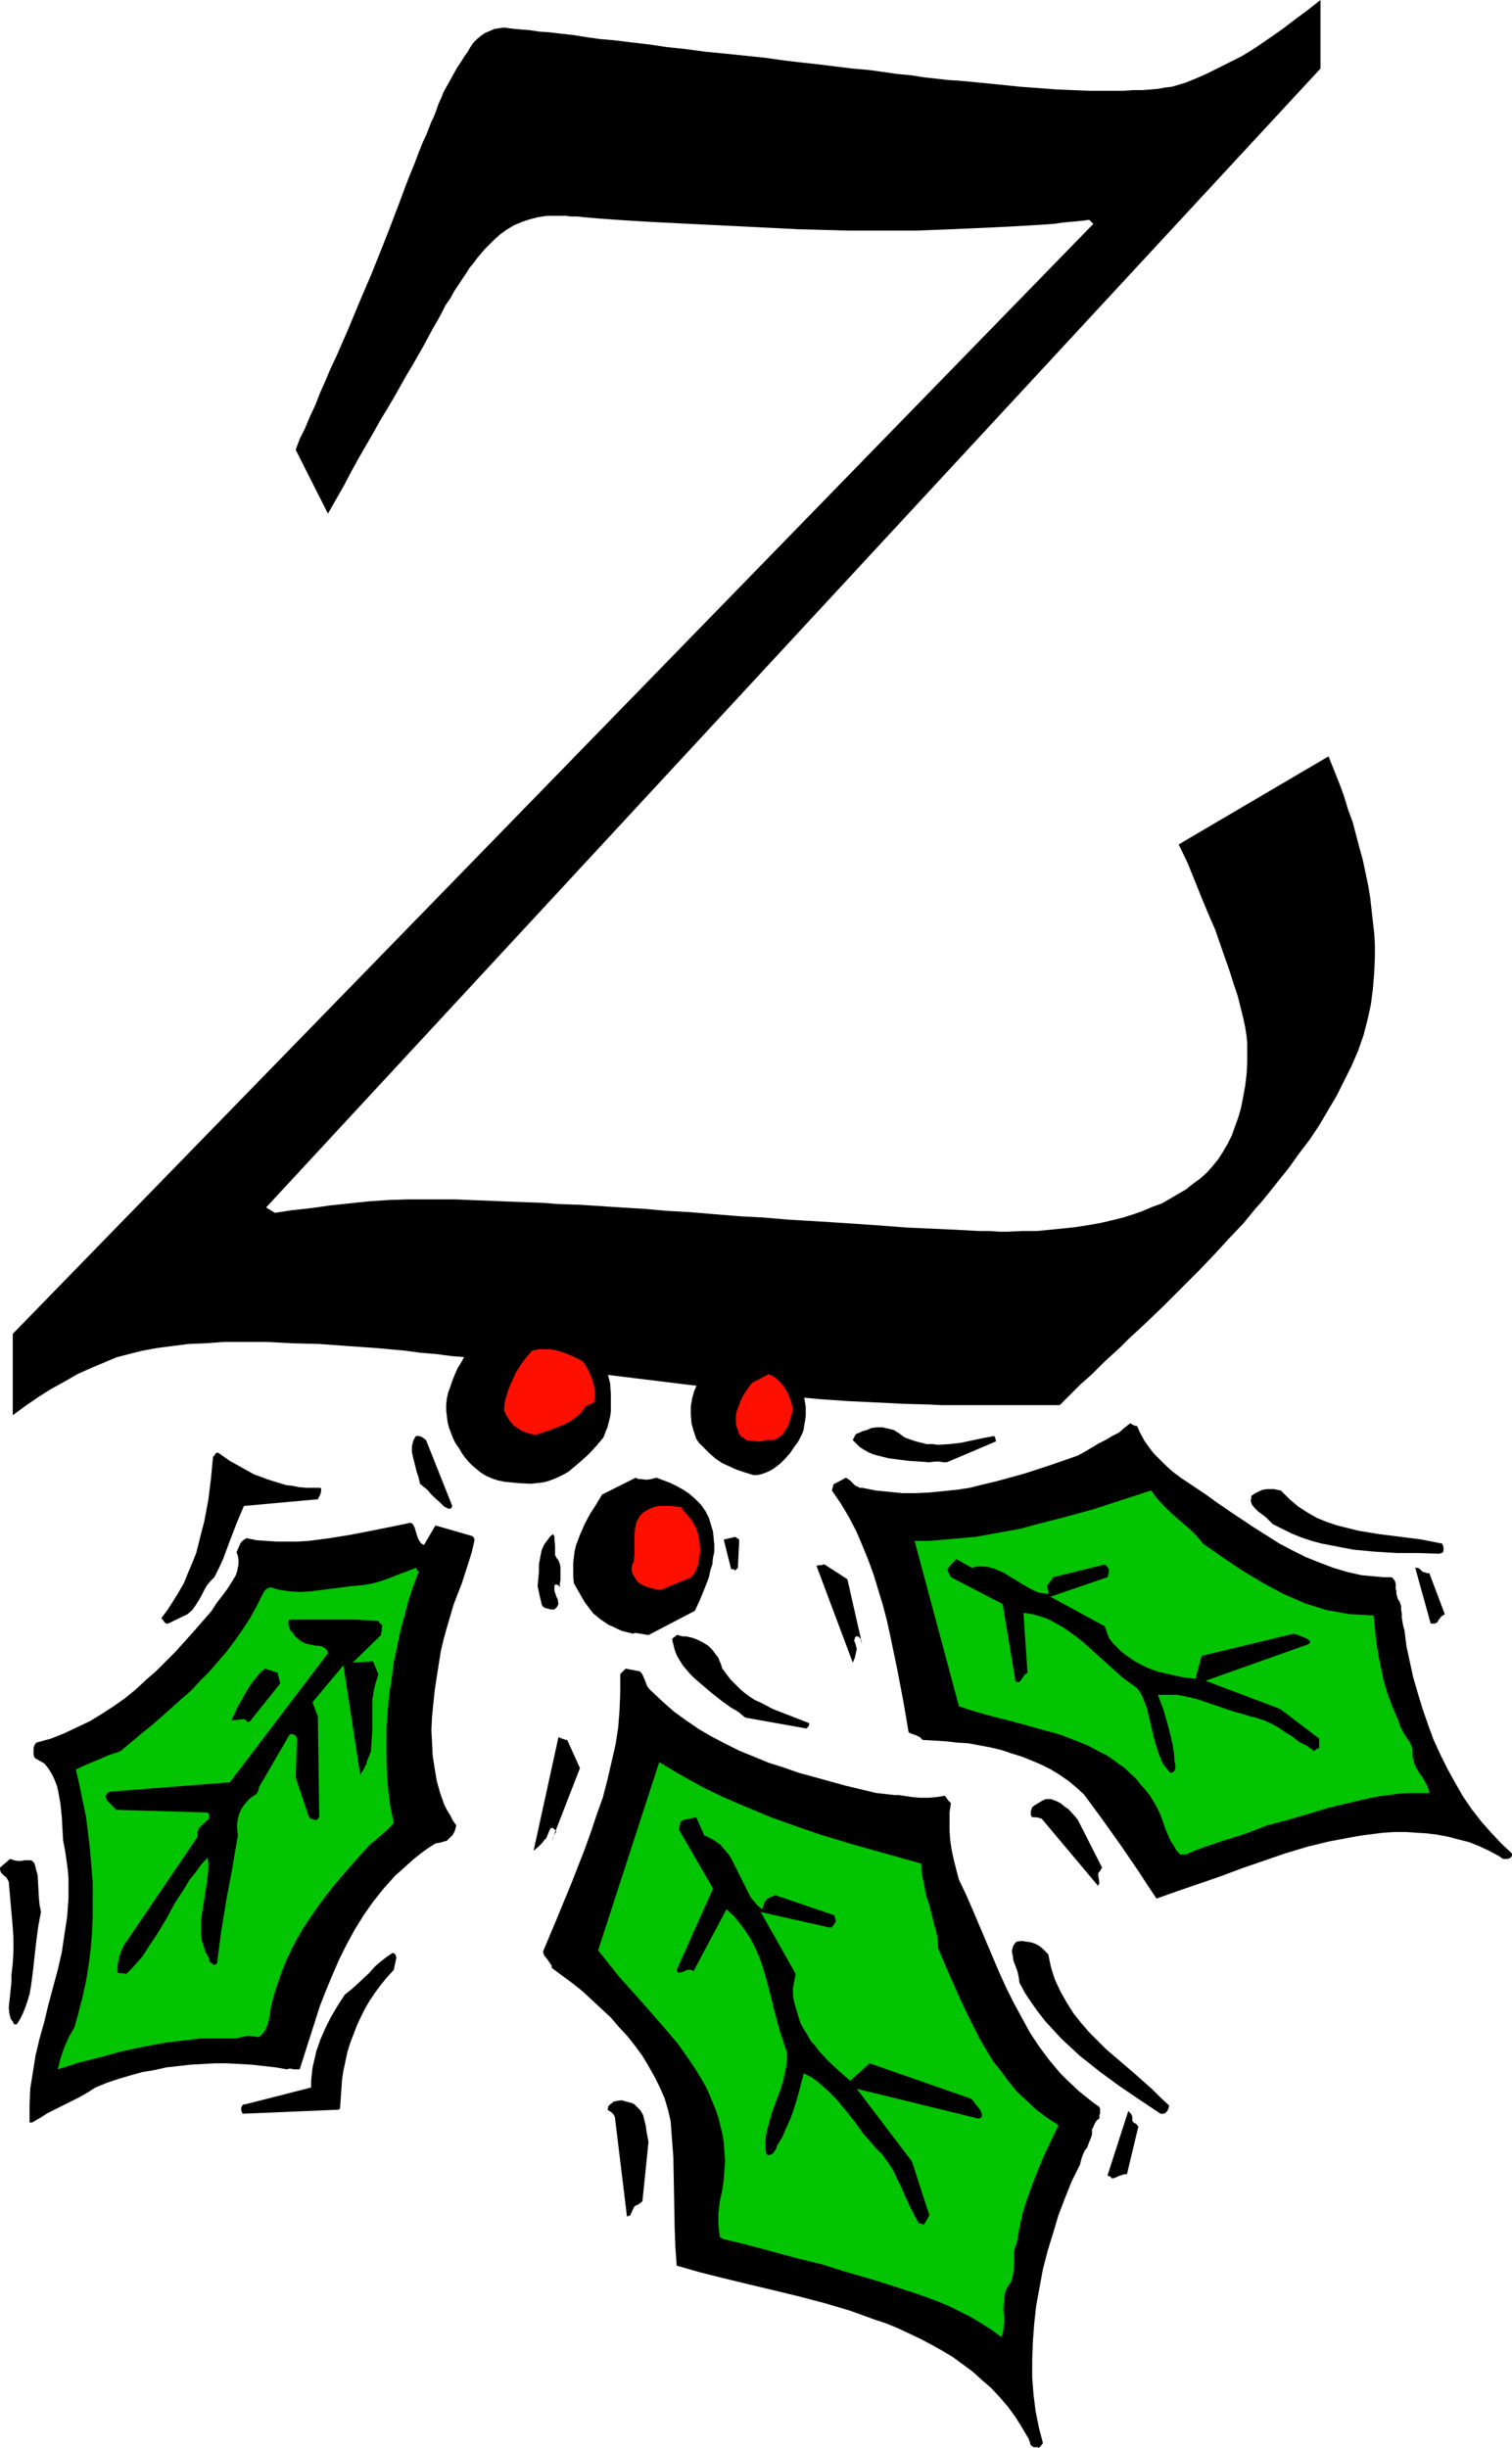 <?xml version="1.0" encoding="UTF-8" standalone="no"?>
<svg
   version="1.0"
   width="96.192mm"
   height="155.668mm"
   id="svg35"
   sodipodi:docname="Holly Z.wmf"
   xmlns:inkscape="http://www.inkscape.org/namespaces/inkscape"
   xmlns:sodipodi="http://sodipodi.sourceforge.net/DTD/sodipodi-0.dtd"
   xmlns="http://www.w3.org/2000/svg"
   xmlns:svg="http://www.w3.org/2000/svg">
  <sodipodi:namedview
     id="namedview35"
     pagecolor="#ffffff"
     bordercolor="#000000"
     borderopacity="0.25"
     inkscape:showpageshadow="2"
     inkscape:pageopacity="0.0"
     inkscape:pagecheckerboard="0"
     inkscape:deskcolor="#d1d1d1"
     inkscape:document-units="mm" />
  <defs
     id="defs1">
    <pattern
       id="WMFhbasepattern"
       patternUnits="userSpaceOnUse"
       width="6"
       height="6"
       x="0"
       y="0" />
  </defs>
  <path
     style="fill:#000000;fill-opacity:1;fill-rule:evenodd;stroke:none"
     d="m 71.096,108.104 0.969,-2.585 1.293,-2.585 1.131,-2.747 1.293,-2.747 1.131,-2.909 1.293,-2.909 1.293,-3.07 1.454,-3.07 2.747,-6.302 2.747,-6.625 2.908,-6.787 2.908,-7.272 1.454,-3.717 1.293,-3.393 1.293,-3.393 1.131,-3.07 1.131,-2.909 1.131,-2.747 0.969,-2.585 0.97,-2.424 0.97,-2.101 0.808,-2.101 0.323,-0.808 0.485,-0.97 0.646,-1.616 0.485,-1.454 0.485,-1.131 0.323,-0.646 0.162,-0.485 0.323,-0.808 1.616,-2.909 1.616,-2.909 0.97,-1.454 0.808,-1.293 0.808,-1.131 0.646,-1.131 0.646,-0.97 0.969,-0.97 0.97,-0.808 0.97,-0.646 1.131,-0.485 1.131,-0.485 1.131,-0.162 1.131,-0.162 1.131,0.162 1.454,0.162 1.777,0.162 1.939,0.162 2.101,0.323 2.424,0.162 2.747,0.323 2.908,0.323 3.07,0.485 3.393,0.485 3.716,0.323 3.878,0.485 4.201,0.485 4.363,0.646 4.524,0.485 4.847,0.646 5.009,0.485 4.686,0.485 4.686,0.485 4.524,0.646 4.201,0.485 4.363,0.485 3.878,0.485 4.04,0.485 3.716,0.323 3.555,0.485 3.393,0.485 3.393,0.323 3.07,0.485 2.908,0.323 2.908,0.323 2.585,0.162 5.171,0.485 4.847,0.485 4.686,0.485 4.524,0.323 4.201,0.323 3.878,0.162 3.878,0.162 h 3.555 2.424 2.424 l 2.262,-0.162 h 2.262 l 2.101,-0.162 1.777,-0.162 1.777,-0.323 1.454,-0.162 1.616,-0.485 1.616,-0.485 1.616,-0.646 1.939,-0.808 1.777,-0.808 1.939,-0.97 3.878,-1.939 2.262,-1.131 2.424,-1.454 2.424,-1.616 2.585,-1.778 2.747,-1.939 2.747,-2.101 3.07,-2.262 L 317.51,0 V 16.482 L 63.987,290.218 l 2.101,1.293 4.201,-0.646 4.524,-0.485 4.524,-0.646 9.21,-0.97 4.686,-0.323 4.686,-0.162 h 4.847 3.232 3.555 l 3.716,0.162 4.04,0.162 4.04,0.162 4.201,0.162 4.524,0.162 4.524,0.323 4.847,0.162 5.009,0.323 5.009,0.323 5.332,0.323 5.494,0.485 5.655,0.323 5.817,0.485 5.979,0.485 5.979,0.323 5.655,0.485 5.494,0.323 5.171,0.323 5.009,0.323 4.686,0.323 4.363,0.323 4.201,0.323 3.878,0.162 3.716,0.162 3.393,0.162 3.232,0.162 2.908,0.162 h 2.585 l 2.262,0.162 h 2.101 l 3.555,-0.162 h 3.393 l 3.393,-0.323 3.232,-0.323 2.908,-0.323 3.07,-0.485 2.747,-0.485 2.747,-0.646 2.585,-0.646 2.585,-0.808 2.262,-0.808 2.262,-0.97 2.262,-0.808 1.939,-1.131 1.939,-1.131 1.939,-1.131 1.616,-1.293 1.777,-1.293 1.616,-1.454 1.293,-1.454 1.454,-1.778 1.131,-1.778 1.131,-1.939 0.969,-1.939 0.808,-2.262 0.808,-2.262 0.646,-2.262 0.485,-2.585 0.485,-2.585 0.323,-2.747 0.162,-2.747 v -2.909 -1.778 l -0.162,-1.778 -0.323,-2.101 -0.485,-2.262 -0.646,-2.585 -0.646,-2.585 -0.97,-2.909 -0.97,-3.07 -1.131,-3.232 -1.131,-3.232 -1.293,-3.717 -1.616,-3.717 -1.616,-3.878 -1.616,-4.04 -1.777,-4.363 -2.101,-4.363 36.033,-21.168 1.293,3.232 1.293,3.232 1.131,3.07 0.97,3.232 1.131,3.07 0.808,3.07 0.808,3.07 0.808,2.909 0.646,3.07 0.646,3.07 0.485,2.909 0.323,2.909 0.323,2.909 0.323,2.747 0.162,2.909 v 2.747 l -0.162,3.878 -0.323,3.878 -0.485,3.717 -0.808,3.717 -0.97,3.717 -1.293,3.717 -1.616,3.717 -1.777,3.555 -1.777,3.555 -2.101,3.555 -2.101,3.555 -2.262,3.393 -2.585,3.393 -2.424,3.393 -2.585,3.232 -2.585,3.232 -1.454,1.778 -1.454,1.616 -1.454,1.778 -1.454,1.778 -3.393,3.555 -3.555,3.878 -3.716,3.878 -4.04,4.04 -4.201,4.201 -4.363,4.201 -2.262,2.101 -2.101,1.939 -1.939,1.939 -1.939,1.778 -1.777,1.616 -1.616,1.616 -1.454,1.454 -1.454,1.293 -1.293,1.131 -1.131,1.131 -0.969,0.97 -0.808,0.808 -0.646,0.646 -0.646,0.646 -0.485,0.485 -0.323,0.323 h -25.53 -2.908 l -3.07,-0.162 -6.14,-0.162 -6.463,-0.323 -6.786,-0.323 -6.948,-0.485 -7.11,-0.646 -7.271,-0.808 -7.433,-0.808 -15.835,-1.939 -15.835,-1.939 -15.512,-2.101 -7.756,-0.808 -7.756,-0.97 -3.878,-0.323 -3.716,-0.485 -3.878,-0.323 -3.555,-0.485 -7.11,-0.646 -6.948,-0.485 -6.625,-0.485 -6.463,-0.162 -6.14,-0.323 h -5.817 -4.524 l -4.363,0.323 -4.04,0.162 -3.878,0.485 -3.716,0.485 -3.555,0.646 -3.232,0.808 -3.07,0.808 -3.07,1.293 -3.07,1.293 -3.232,1.454 -3.07,1.778 -3.232,1.778 -3.07,1.939 -3.07,2.101 -3.07,2.262 V 320.597 L 262.895,53.81 l -0.97,-0.97 -1.293,0.162 -1.454,0.162 -1.777,0.162 -1.777,0.162 -2.262,0.323 -2.262,0.162 -2.585,0.162 -2.747,0.162 -3.07,0.162 -3.232,0.162 -3.393,0.162 -3.716,0.162 -3.878,0.162 -4.04,0.162 -4.201,0.162 h -4.363 -5.655 -5.979 l -5.979,-0.162 -6.14,-0.162 -6.463,-0.323 -6.463,-0.323 -6.625,-0.323 -6.625,-0.323 -3.232,-0.162 -3.232,-0.162 -3.07,-0.162 -2.747,-0.162 -2.747,-0.162 -2.424,-0.162 -2.262,-0.162 -2.262,-0.162 -1.939,-0.162 -1.777,-0.162 -1.454,-0.162 h -1.454 l -1.293,-0.162 h -0.97 -0.808 -0.485 -2.262 l -2.101,0.323 -1.939,0.485 -1.939,0.646 -1.939,0.808 -1.616,0.97 -1.616,1.131 -1.454,1.293 -0.808,0.808 -0.808,0.808 -0.808,0.808 -0.808,0.97 -0.97,1.131 -0.808,1.131 -0.97,1.131 -0.808,1.293 -0.97,1.454 -0.969,1.454 -0.97,1.454 -0.97,1.778 -1.131,1.616 -0.969,1.939 -0.97,1.778 -1.131,1.939 -1.131,2.101 -1.131,2.101 -1.293,2.262 -1.293,2.262 -1.454,2.424 -1.454,2.585 -1.454,2.585 -1.616,2.747 -1.777,2.909 -1.616,2.909 -1.777,3.07 -1.777,3.07 -1.777,3.232 -1.777,3.393 -1.939,3.393 -1.939,3.393 z"
     id="path1" />
  <path
     style="fill:#000000;fill-opacity:1;fill-rule:evenodd;stroke:none"
     d="m 81.761,506.75 0.162,-2.262 0.162,-2.262 0.162,-2.424 0.323,-2.101 0.485,-2.262 0.485,-2.262 0.646,-2.101 0.808,-2.101 0.808,-2.101 0.969,-2.101 0.969,-1.939 1.131,-1.939 1.293,-1.939 1.454,-1.939 1.454,-1.778 1.616,-1.778 0.646,-3.07 -0.162,-0.162 v -0.323 l -0.323,-0.323 -0.162,-0.162 h -0.323 l -1.454,0.97 -1.454,1.131 -1.293,1.131 -1.293,1.454 -2.908,2.747 -1.454,1.293 -1.616,1.293 -1.777,2.747 -1.616,2.747 -1.293,2.585 -1.131,2.585 -0.969,2.747 -0.646,2.747 -0.323,1.454 -0.162,1.454 -0.162,1.616 v 1.616 l -15.835,4.04 h -0.323 l -0.323,0.162 -0.162,0.323 -0.162,0.323 v 0.646 l 0.323,0.808 23.106,-0.97 z"
     id="path2" />
  <path
     style="fill:#000000;fill-opacity:1;fill-rule:evenodd;stroke:none"
     d="m 362.592,446.799 0.646,-0.323 v 0 l 0.162,-0.162 0.162,-0.323 v -0.485 l -2.585,-2.424 -2.424,-2.585 -2.424,-2.747 -2.262,-2.909 -2.101,-3.07 -1.939,-3.393 -1.777,-3.232 -1.777,-3.555 -1.616,-3.555 -1.293,-3.555 -1.293,-3.717 -1.131,-3.717 -1.131,-3.878 -0.808,-3.717 -0.808,-3.717 -0.485,-3.878 -0.323,-1.131 -0.323,-1.939 v -0.97 l -0.162,-0.97 v -0.808 l -0.323,-0.97 -0.485,-0.808 -0.162,-0.646 -0.162,-0.485 v -0.646 l -0.162,-0.646 v -0.646 -0.485 l -0.162,-0.646 -0.323,-0.485 -0.485,-0.485 h -1.939 l -1.777,-0.162 -1.777,-0.162 -1.777,-0.162 -3.555,-0.808 -3.232,-0.97 -3.393,-1.293 -3.232,-1.293 -3.232,-1.616 -3.07,-1.616 -3.07,-1.939 -3.07,-1.939 -5.817,-3.878 -3.07,-2.101 -2.908,-2.101 -5.817,-3.878 -1.939,-1.454 -1.616,-1.454 -1.454,-1.454 -1.454,-1.454 -1.131,-1.454 -1.131,-1.616 -0.969,-1.778 -0.808,-1.778 h -0.323 l -0.485,-0.162 -0.808,-0.485 -1.454,1.131 -1.293,1.131 -1.616,0.808 -1.616,0.97 -1.616,0.808 -1.616,0.97 -1.616,0.97 -1.777,0.97 -6.463,2.262 -6.463,2.101 -6.463,1.778 -3.393,0.808 -3.232,0.808 -3.232,0.485 -3.232,0.323 -3.232,0.323 -3.232,0.162 h -3.232 l -3.232,-0.323 -3.232,-0.323 -3.232,-0.646 h -0.646 l -0.485,-0.323 -0.485,-0.162 -0.485,-0.485 -0.808,-0.808 -0.485,-0.323 -0.485,-0.323 -2.747,1.454 -0.323,0.162 v 0.323 l -0.162,0.485 -0.162,0.646 2.101,3.07 1.939,3.232 1.777,3.393 1.454,3.393 1.454,3.555 1.293,3.555 1.131,3.717 1.131,3.717 0.97,3.717 0.808,3.717 1.616,7.756 1.454,7.595 0.646,3.717 0.646,3.878 0.323,0.323 0.485,0.162 0.97,0.323 0.97,0.485 0.323,0.323 0.323,0.323 5.494,0.323 2.747,0.323 2.747,0.162 2.585,0.485 2.585,0.485 2.747,0.646 2.424,0.808 2.585,0.808 2.424,0.97 2.262,0.97 2.262,1.131 2.101,1.293 2.101,1.454 1.939,1.616 1.777,1.616 2.262,3.07 2.262,3.07 4.363,6.14 4.201,6.14 2.101,3.232 2.262,3.393 5.009,-1.778 5.171,-1.778 5.171,-1.778 5.171,-1.939 5.171,-1.778 5.171,-1.778 5.332,-1.616 5.332,-1.293 5.171,-0.97 2.747,-0.485 2.585,-0.323 2.585,-0.323 2.585,-0.162 h 2.585 l 2.585,0.162 2.585,0.162 2.585,0.323 2.585,0.485 2.424,0.646 2.585,0.646 2.424,0.97 2.424,1.131 2.424,1.293 0.646,0.485 0.323,0.162 h 0.162 z"
     id="path3" />
  <path
     style="fill:#000000;fill-opacity:1;fill-rule:evenodd;stroke:none"
     d="m 248.514,588.192 h 0.97 l 0.323,0.162 0.162,-0.162 0.323,-0.323 0.485,-0.646 -0.97,-3.717 -0.808,-4.04 -0.485,-3.878 -0.323,-4.201 v -4.201 l 0.162,-4.363 0.323,-4.363 0.485,-4.363 0.808,-4.363 0.808,-4.363 1.131,-4.363 1.293,-4.201 1.293,-4.363 1.616,-4.201 1.616,-4.04 1.939,-3.878 0.323,-1.293 0.323,-0.97 0.485,-1.131 0.646,-0.808 0.323,-0.97 0.485,-1.131 0.323,-0.97 v -1.293 l 0.323,-0.485 0.162,-0.485 0.323,-0.646 0.323,-0.485 0.646,-0.485 v -0.808 l 0.162,-0.323 v -0.323 -0.808 l -0.162,-0.485 -1.777,-1.293 -1.616,-1.293 -1.616,-1.293 -2.908,-2.747 -1.454,-1.454 -2.585,-3.07 -2.424,-3.232 -2.262,-3.393 -1.939,-3.555 -1.939,-3.555 -1.777,-3.555 -1.777,-3.878 -6.302,-14.866 -1.616,-3.717 -1.777,-3.717 -0.646,-2.424 -0.646,-2.585 -0.485,-2.262 -0.323,-2.262 -0.162,-2.262 v -2.262 -2.101 l 0.323,-2.262 -0.323,-0.323 -0.323,-0.323 -0.323,-0.485 -0.485,-0.646 -1.939,0.323 -1.939,0.162 h -2.101 l -1.939,-0.162 -2.101,-0.323 -1.131,-0.162 h -0.97 l -4.363,-0.485 -7.433,-1.778 -7.594,-2.101 -3.555,-0.97 -3.716,-1.293 -3.555,-1.131 -3.555,-1.454 -3.555,-1.454 -3.232,-1.616 -3.393,-1.778 -3.07,-1.778 -3.07,-2.101 -2.908,-2.101 -2.747,-2.424 -2.747,-2.585 -0.485,-0.485 -0.485,-0.646 -0.485,-1.293 -0.485,-1.131 -0.323,-0.646 -0.485,-0.485 -3.393,-0.646 -0.485,0.485 -0.323,0.323 -0.485,0.485 v 4.201 l -0.162,4.363 -0.323,4.201 -0.646,4.201 -0.97,4.201 -0.969,4.201 -1.131,4.363 -1.454,4.04 -1.454,4.363 -1.454,4.04 -3.232,8.241 -3.393,8.241 -3.393,8.08 0.162,0.485 0.162,0.485 0.808,0.97 0.646,0.97 0.323,0.485 v 0.485 l 2.585,1.939 2.424,1.778 2.424,1.939 2.262,2.101 2.262,2.101 2.262,2.101 1.939,2.262 2.101,2.262 1.777,2.262 1.777,2.424 1.454,2.424 1.454,2.585 1.293,2.585 1.131,2.585 0.808,2.747 0.646,2.747 0.323,4.363 0.323,4.201 0.162,8.564 0.162,8.726 0.162,4.363 0.323,4.525 5.655,1.616 5.817,1.454 5.979,1.454 6.14,1.454 5.979,1.454 6.14,1.616 5.979,1.778 5.817,2.101 2.908,0.97 2.747,1.131 2.747,1.293 2.747,1.293 2.747,1.454 2.585,1.454 2.424,1.454 2.424,1.778 2.424,1.778 2.101,1.939 2.262,1.939 2.101,2.262 1.939,2.262 1.777,2.424 1.616,2.585 1.616,2.747 0.162,0.485 0.162,0.485 v 0.323 h 0.162 v 0.162 l 0.162,0.162 z"
     id="path4" />
  <path
     style="fill:#000000;fill-opacity:1;fill-rule:evenodd;stroke:none"
     d="m 7.756,510.143 1.939,-1.131 1.777,-1.131 3.878,-1.939 3.878,-1.939 1.939,-1.131 1.777,-1.131 2.747,-1.131 2.908,-0.97 2.747,-0.808 2.908,-0.808 2.908,-0.485 2.908,-0.646 2.908,-0.323 2.908,-0.323 2.908,-0.162 2.908,-0.162 h 2.908 l 2.908,0.162 2.908,0.162 5.817,0.646 2.747,0.485 0.485,-0.162 h 0.485 l 0.646,0.162 h 0.808 0.646 l 2.424,-7.595 2.424,-7.595 1.454,-3.717 1.616,-3.878 1.616,-3.717 1.777,-3.555 1.939,-3.555 2.101,-3.393 2.262,-3.232 2.585,-3.232 2.747,-3.07 1.454,-1.293 1.616,-1.454 1.454,-1.293 1.616,-1.293 1.777,-1.293 1.777,-1.131 0.97,-0.162 0.646,-0.162 0.485,-0.162 0.646,-0.162 0.646,-0.646 0.808,-0.808 0.485,-0.97 0.323,-1.293 -0.808,-1.131 -0.646,-1.293 -0.808,-1.293 -0.646,-1.293 -0.97,-2.747 -0.808,-2.909 -0.485,-2.909 -0.485,-3.07 -0.162,-3.07 -0.162,-3.232 0.162,-3.232 0.323,-3.232 0.323,-3.07 0.485,-3.232 0.485,-3.07 0.485,-3.07 0.646,-2.747 0.808,-2.909 0.808,-2.747 0.808,-2.747 0.969,-2.585 0.97,-2.424 1.616,-5.009 0.808,-2.585 0.646,-2.747 v -0.485 l -0.162,-0.323 -0.323,-0.323 -0.485,-0.162 -8.402,-2.424 -2.747,4.686 -0.323,-0.162 -0.323,-0.162 -0.485,-0.646 -0.323,-0.646 -0.323,-0.97 -0.485,-1.616 -0.323,-0.646 -0.323,-0.323 -0.323,-0.162 -4.686,0.97 -4.847,0.97 -5.009,0.97 -5.009,0.808 -5.009,0.646 -2.585,0.162 h -2.424 -2.585 l -2.424,-0.162 -2.424,-0.162 -2.424,-0.485 -0.323,0.162 -0.485,0.323 -0.323,0.323 -0.323,0.323 -0.485,1.131 -0.485,1.131 0.323,0.808 0.162,0.97 v 0.97 l -0.162,0.97 -0.162,0.808 -0.323,0.97 -0.969,1.616 -1.131,1.778 -2.585,3.393 -1.131,1.778 -4.363,5.009 -4.363,4.848 -2.262,2.262 -2.424,2.424 -2.424,2.101 -2.424,2.262 -2.585,2.101 -2.747,1.939 -2.747,1.778 -2.908,1.778 -3.07,1.454 -3.07,1.454 -3.232,1.293 -3.555,0.97 -0.323,0.485 -0.162,0.323 -0.162,0.485 v 0.646 0.97 l 0.162,0.485 0.162,0.323 1.131,0.646 1.131,0.646 0.808,0.97 0.646,0.97 0.646,1.131 0.485,1.131 0.485,1.293 0.323,1.454 0.485,2.747 0.323,3.07 0.162,2.909 0.162,2.909 0.485,2.424 0.323,2.262 0.323,2.424 0.162,2.101 v 2.424 2.101 l -0.162,2.262 -0.162,2.262 -0.646,4.201 -0.646,4.363 -0.969,4.201 -1.131,4.201 -1.131,4.201 -0.969,4.04 -1.131,4.04 -0.969,4.04 -0.646,4.04 -0.646,4.04 -0.162,4.04 v 2.101 1.939 z"
     id="path5" />
  <path
     style="fill:#000000;fill-opacity:1;fill-rule:evenodd;stroke:none"
     d="m 264.349,452.617 -0.162,-1.131 -0.162,-0.97 0.162,-0.485 0.323,-0.323 0.162,-0.323 0.323,-0.485 -5.817,-11.473 -0.646,-0.808 -1.616,-1.778 -0.969,-0.646 -0.97,-0.808 -0.97,-0.485 -1.293,-0.485 h -0.485 -0.808 l -0.97,0.485 -0.808,0.485 -0.808,0.485 -0.646,0.485 -0.162,0.485 -0.162,0.485 v 0.646 0.323 l 0.323,0.485 h 0.969 l 0.646,0.162 0.646,0.162 13.573,16.159 z"
     id="path6" />
  <path
     style="fill:#000000;fill-opacity:1;fill-rule:evenodd;stroke:none"
     d="m 151.565,532.443 0.485,-1.131 0.485,-0.97 0.485,-0.323 0.485,-0.162 0.323,-0.323 0.323,-0.162 0.323,-0.323 1.454,-14.22 -0.485,-2.585 -0.162,-1.293 -0.323,-1.293 -0.323,-1.293 -0.646,-1.131 -0.485,-0.485 -0.485,-0.485 -0.485,-0.485 -0.646,-0.323 -1.293,-0.323 -1.131,-0.323 -1.131,0.162 -0.808,0.162 -0.323,0.323 -0.485,0.323 -0.485,0.485 v 0.323 l -0.162,0.485 0.485,0.323 0.485,0.323 0.485,0.485 0.323,0.646 2.908,23.915 z"
     id="path7" />
  <path
     style="fill:#02c400;fill-opacity:1;fill-rule:evenodd;stroke:none"
     d="m 62.209,489.621 0.969,-0.808 0.646,-0.97 0.485,-1.131 0.323,-1.131 0.485,-2.909 0.646,-2.909 0.969,-2.909 0.969,-2.909 1.131,-2.747 1.293,-2.747 1.454,-2.747 1.616,-2.747 1.777,-2.585 1.777,-2.585 1.939,-2.585 1.939,-2.424 4.04,-4.686 4.201,-4.686 1.616,-1.293 1.454,-1.293 1.454,-1.293 0.646,-0.646 0.646,-0.808 -0.808,-3.717 -0.485,-3.717 -0.323,-3.717 -0.162,-3.878 v -4.04 -3.878 l 0.323,-3.878 0.323,-3.878 0.646,-4.04 0.485,-3.878 0.808,-3.717 0.808,-3.878 0.969,-3.555 0.969,-3.717 1.131,-3.393 1.293,-3.393 -0.162,-0.162 -0.162,-0.162 -0.162,-0.323 -0.162,-0.323 -1.616,0.646 -1.777,0.646 -3.716,1.454 -1.939,0.646 -1.939,0.485 -2.101,0.323 -2.101,0.162 -5.009,0.646 -2.585,0.323 -2.585,0.323 -2.424,0.162 -2.585,-0.162 -1.131,-0.162 -1.131,-0.162 -1.293,-0.323 -1.131,-0.323 -0.969,0.485 -0.323,0.323 -0.323,0.485 -1.616,3.232 -1.616,2.909 -1.777,2.747 -1.939,2.747 -1.939,2.585 -2.101,2.424 -2.101,2.424 -2.262,2.262 -2.101,2.262 -2.424,2.101 -4.686,4.201 -2.424,2.101 -2.424,1.939 -5.009,4.201 -2.908,0.97 -2.585,1.131 -2.747,1.131 -2.424,1.131 0.808,3.555 0.808,3.878 0.808,3.878 0.485,3.878 0.485,4.04 0.323,3.878 0.323,4.04 v 4.04 4.04 l -0.162,4.04 -0.323,3.878 -0.485,3.878 -0.646,3.878 -0.808,3.717 -0.969,3.717 -0.969,3.555 -1.454,2.585 -1.131,2.585 -0.808,2.424 -0.646,2.585 5.009,-1.616 5.171,-1.293 5.332,-1.454 5.332,-1.131 5.332,-0.97 2.747,-0.323 2.747,-0.323 2.747,-0.323 h 2.747 2.747 2.747 l 0.808,-0.162 0.808,-0.162 1.454,-0.323 1.293,0.162 z"
     id="path8" />
  <path
     style="fill:#02c400;fill-opacity:1;fill-rule:evenodd;stroke:none"
     d="m 284.87,445.83 2.262,-0.97 2.585,-0.97 4.847,-1.616 5.171,-1.616 2.424,-0.97 2.585,-0.97 4.847,-1.293 5.009,-1.454 4.847,-1.454 4.686,-1.131 4.847,-1.131 2.424,-0.485 2.424,-0.323 2.424,-0.323 2.424,-0.162 h 2.585 2.424 l -0.323,-1.293 -0.646,-1.293 -0.646,-1.131 -0.808,-1.131 -0.808,-1.293 -0.485,-1.293 -0.162,-0.646 -0.162,-0.808 v -0.808 -0.808 l -0.323,-0.97 -0.485,-0.97 -1.131,-1.616 -0.97,-1.778 -0.323,-0.97 -0.323,-0.97 -1.293,-2.909 -1.131,-3.07 -0.97,-3.232 -0.646,-3.07 -0.646,-3.232 -0.485,-3.07 -0.323,-3.232 -0.323,-3.07 -2.908,-0.162 -2.908,-0.162 -2.747,-0.485 -2.747,-0.485 -2.585,-0.808 -2.585,-0.808 -2.585,-1.131 -2.585,-1.131 -2.424,-1.293 -2.424,-1.293 -4.847,-2.909 -4.847,-3.232 -4.847,-3.393 -1.454,-1.778 -1.616,-1.616 -3.393,-2.909 -1.616,-1.454 -1.616,-1.616 -1.454,-1.616 -1.293,-1.778 -13.896,4.525 -7.11,1.939 -6.948,1.778 -3.555,0.97 -3.555,0.646 -3.555,0.646 -3.555,0.646 -3.716,0.323 -3.716,0.323 -3.716,0.323 h -3.555 l 10.664,39.751 3.393,1.131 3.393,0.97 6.948,1.778 6.948,1.939 3.555,0.97 3.393,1.293 3.232,1.293 3.07,1.616 1.616,0.808 1.454,0.97 1.454,1.131 1.454,0.97 1.293,1.293 1.293,1.131 1.131,1.454 1.293,1.454 1.131,1.454 0.97,1.616 0.969,1.778 0.808,1.939 0.808,2.424 0.97,2.262 0.485,0.97 0.646,0.97 0.646,1.131 0.969,0.97 h 0.162 l 0.162,-0.162 h 0.162 z"
     id="path9" />
  <path
     style="fill:#02c400;fill-opacity:1;fill-rule:evenodd;stroke:none"
     d="m 173.701,538.098 5.979,1.454 11.957,3.232 5.979,1.454 5.655,1.778 5.655,1.616 5.655,1.778 5.494,1.778 2.747,0.97 2.585,0.97 2.747,1.131 2.585,1.293 2.585,1.293 2.424,1.454 2.585,1.616 2.424,1.778 0.323,-0.808 0.162,-0.808 0.162,-1.778 v -1.616 l -0.162,-1.616 0.162,-1.778 0.162,-1.616 0.162,-0.808 0.323,-0.808 0.485,-0.808 0.485,-0.646 0.485,-1.454 0.162,-1.131 0.162,-2.262 v -2.262 l 0.162,-1.131 0.485,-1.293 0.646,-3.555 0.808,-3.717 1.131,-3.555 1.293,-3.555 1.454,-3.717 1.454,-3.393 1.616,-3.393 1.616,-3.393 -2.747,-1.778 -2.585,-1.939 -2.424,-2.262 -2.262,-2.101 -1.939,-2.424 -1.939,-2.585 -1.939,-2.424 -1.616,-2.747 -1.616,-2.747 -1.454,-2.909 -1.454,-2.909 -1.454,-3.07 -2.747,-6.14 -2.747,-6.464 -0.162,-2.747 -0.646,-2.424 -0.646,-2.585 -0.646,-2.585 -0.808,-2.424 -0.485,-2.585 -0.485,-2.424 -0.162,-1.293 v -1.293 l -8.079,-2.262 -8.079,-2.262 -8.079,-2.424 -7.918,-2.747 -4.04,-1.454 -3.878,-1.616 -3.878,-1.616 -4.04,-1.778 -3.716,-1.778 -3.878,-2.101 -3.716,-2.101 -3.716,-2.262 -14.704,45.246 2.585,3.232 2.585,3.232 5.655,6.302 5.494,6.302 2.747,3.232 2.424,3.393 2.262,3.393 2.101,3.555 0.808,1.778 0.808,1.939 0.808,1.939 0.646,1.939 0.485,1.939 0.485,1.939 0.323,2.101 0.162,2.262 0.162,2.101 -0.162,2.262 -0.162,2.262 -0.323,2.424 -0.323,1.454 -0.323,1.454 -0.162,1.454 -0.162,1.293 v 1.293 1.454 l 0.162,1.293 0.162,1.454 v 0.162 l 0.162,0.162 0.323,0.162 z"
     id="path10" />
  <path
     style="fill:#000000;fill-opacity:1;fill-rule:evenodd;stroke:none"
     d="m 4.04,486.551 0.808,-1.293 0.646,-1.293 0.646,-1.616 0.485,-1.454 0.485,-1.616 0.323,-1.778 0.485,-3.717 0.808,-7.272 0.485,-3.555 0.323,-1.778 0.323,-1.616 -0.323,-1.616 -0.162,-1.454 -0.162,-2.909 -0.162,-2.909 -0.323,-1.131 -0.323,-1.293 -0.162,-0.485 -0.323,-0.323 -0.162,-0.162 -0.323,-0.162 H 6.625 5.979 l -0.969,0.162 H 4.201 L 3.393,447.123 2.424,446.799 0,448.9 v 0.485 l 0.162,0.485 0.162,0.323 0.646,0.646 0.485,0.323 0.323,0.485 0.323,0.646 0.485,5.494 0.485,5.494 0.162,2.747 v 2.909 l -0.162,2.909 -0.323,2.909 v 1.616 l -0.162,1.616 -0.162,1.616 -0.162,1.454 -0.162,1.454 0.162,1.454 0.162,0.646 0.162,0.646 0.485,0.646 0.323,0.646 z"
     id="path11" />
  <path
     style="fill:#000000;fill-opacity:1;fill-rule:evenodd;stroke:none"
     d="m 52.191,471.846 0.485,-3.717 0.485,-3.717 1.293,-7.918 1.454,-7.756 0.646,-3.878 0.646,-3.717 -0.162,-1.454 v -1.454 l 0.162,-1.131 0.323,-1.131 0.485,-1.131 0.646,-0.97 0.808,-0.97 0.808,-0.808 0.485,-0.323 0.323,-0.162 0.646,-0.485 0.323,-0.646 0.162,-0.323 v -0.485 l 7.433,-12.766 0.485,-0.162 0.485,0.162 0.485,0.323 0.323,0.646 -0.323,9.372 3.07,9.211 0.162,0.323 0.323,0.323 0.485,0.162 0.646,0.162 h 0.485 l 0.162,-0.323 0.323,-0.323 v -0.323 l -0.323,-23.915 -1.293,-3.393 7.433,-8.888 4.04,26.339 0.808,-1.293 0.646,-1.293 0.162,-0.646 0.323,-0.808 0.646,-1.616 0.162,-2.585 0.162,-2.424 v -4.848 -2.262 l 0.323,-2.262 0.485,-2.101 0.323,-0.97 0.323,-1.131 -1.293,-3.07 -4.847,0.323 6.786,-6.625 v -0.485 l 0.162,-0.485 v -0.646 l 0.162,-0.808 -0.323,-0.162 -0.162,-0.162 v 0 l -0.162,-0.162 -0.162,-0.162 -0.162,-0.323 -5.494,-0.323 H 69.642 l -0.162,0.162 -0.162,0.323 v 0.485 l 0.162,0.808 0.323,0.808 0.646,0.646 0.485,0.808 0.646,0.485 0.485,0.485 0.808,0.485 0.808,0.323 1.616,0.323 0.808,0.162 h 0.646 l 0.646,0.162 0.646,0.323 0.485,0.485 0.162,0.323 0.162,0.485 -23.591,31.025 -28.923,2.262 -0.485,0.323 -0.162,0.162 -0.162,0.323 -0.162,0.323 0.162,0.485 0.323,0.646 0.485,0.485 1.131,1.131 0.485,0.485 21.975,0.646 0.162,0.162 0.162,0.485 v 0.485 0.323 l -2.424,2.262 -0.162,0.485 -0.162,0.485 v 1.131 l -17.774,26.178 -0.323,0.646 -0.323,0.808 -0.485,1.454 -0.162,0.808 -0.162,0.97 v 0.808 0.97 l 0.485,0.162 h 0.969 l 0.646,0.162 1.293,-1.293 1.293,-1.454 1.293,-1.454 1.131,-1.778 2.262,-3.393 2.262,-3.717 2.101,-3.878 2.424,-3.717 1.131,-1.939 1.454,-1.778 1.293,-1.778 1.616,-1.778 0.162,1.454 v 1.454 l -0.162,1.454 -0.162,1.454 -0.485,3.07 -0.485,3.07 -0.485,3.232 v 1.454 1.616 l 0.162,1.454 0.485,1.616 0.485,1.454 0.808,1.454 v 0.485 l 0.323,0.485 0.485,0.323 0.485,0.323 z"
     id="path12" />
  <path
     style="fill:#000000;fill-opacity:1;fill-rule:evenodd;stroke:none"
     d="m 316.379,420.46 0.808,-0.323 v -2.262 l -9.372,-7.11 -17.936,-6.787 24.561,-8.726 0.323,-0.162 0.162,-0.323 0.162,-0.162 -0.162,-0.162 -0.323,-0.323 -0.485,-0.323 -0.808,-0.323 -0.808,-0.323 -0.808,-0.323 -0.646,-0.162 -22.137,5.332 -1.454,5.494 -2.908,-0.323 -2.908,-0.646 -2.908,-0.646 -1.454,-0.485 -1.293,-0.485 -1.293,-0.646 -1.293,-0.646 -1.293,-0.808 -1.131,-0.808 -1.293,-0.97 -0.97,-0.97 -1.131,-1.131 -0.97,-1.293 -0.97,-2.747 -13.088,-7.11 13.735,-4.686 0.162,-0.485 0.162,-0.485 v -0.97 l -0.162,-0.323 h -0.162 v -0.162 l -0.646,-0.646 -12.442,3.07 -0.323,0.485 -0.323,0.485 -0.485,0.646 -0.323,0.485 0.162,0.323 v 0.485 l 0.162,0.485 v 0.646 l -1.131,-0.162 -1.131,-0.162 -1.131,-0.485 -0.969,-0.485 -2.262,-1.293 -0.97,-0.646 -1.131,-0.646 -2.101,-1.293 -1.131,-0.485 -1.131,-0.485 -1.293,-0.323 -1.293,-0.162 h -1.293 l -1.454,0.323 -3.716,-2.101 -1.939,2.101 -0.162,0.485 0.162,0.485 0.323,0.646 0.323,0.646 12.442,6.464 3.07,18.421 0.162,0.323 h 0.323 0.323 l 0.323,-0.162 0.323,-0.485 0.323,-0.485 0.323,-0.485 0.323,-0.323 0.485,-0.323 -0.97,-14.382 2.101,0.323 1.777,0.485 1.939,0.646 1.777,0.97 1.777,0.97 1.616,1.131 1.616,1.131 1.616,1.293 3.07,2.747 3.232,2.909 3.232,2.909 1.777,1.293 1.777,1.293 0.808,1.131 0.646,1.293 0.485,1.293 0.485,1.293 0.646,2.747 0.646,2.747 0.646,2.585 0.808,2.585 0.485,1.131 0.485,1.293 0.808,0.97 0.808,1.131 0.485,0.162 0.323,-0.162 0.323,-0.162 0.162,-0.323 0.162,-0.485 v -0.485 -0.485 l -0.162,-0.485 -0.162,-2.101 -0.323,-2.101 -0.485,-2.101 -0.485,-1.939 -1.131,-4.04 -1.454,-3.878 h 1.616 1.616 1.454 l 1.616,0.323 2.908,0.646 2.908,0.97 5.655,1.939 2.908,0.808 1.454,0.485 1.454,0.323 1.939,0.646 1.777,0.808 1.777,0.97 1.616,1.131 1.616,0.97 1.616,1.293 1.939,0.97 1.777,1.293 z"
     id="path13" />
  <path
     style="fill:#000000;fill-opacity:1;fill-rule:evenodd;stroke:none"
     d="m 221.207,534.382 0.969,0.323 1.293,-2.262 -4.201,-12.927 -13.25,-17.452 29.085,7.11 h 0.485 l 0.162,-0.162 0.323,-0.162 v -0.162 -0.323 -0.323 l -0.323,-0.808 -0.485,-0.646 -0.646,-0.808 -0.646,-0.808 -0.323,-0.485 -24.561,-8.564 -4.686,4.201 -2.585,-2.262 -2.585,-2.424 -2.262,-2.424 -0.969,-1.293 -1.131,-1.293 -0.808,-1.454 -0.808,-1.293 -0.808,-1.454 -0.485,-1.616 -0.485,-1.616 -0.485,-1.616 -0.323,-1.778 v -1.778 l 0.646,-3.393 -8.402,-14.866 16.481,3.717 h 0.485 l 0.323,-0.323 0.485,-0.646 0.323,-0.646 -0.162,-0.323 v -0.162 0 -0.162 l -0.162,-0.323 v -0.323 l -14.219,-4.848 h -0.162 l -0.162,0.162 -0.646,0.162 -0.646,0.323 -0.646,0.485 -0.485,0.808 -0.162,0.646 -0.162,0.323 -0.162,0.485 -1.131,-0.97 -0.808,-0.97 -0.808,-0.97 -0.646,-1.293 -1.293,-2.585 -0.646,-1.293 -0.646,-1.293 -1.293,-2.585 -0.808,-1.293 -0.969,-1.131 -0.97,-1.131 -1.131,-0.808 -1.293,-0.808 -1.454,-0.646 -1.939,-4.363 -3.07,0.646 -0.323,0.162 -0.323,0.162 -0.162,0.646 -0.162,0.646 v 0.323 l -0.162,0.323 8.241,14.22 -8.725,19.553 v 0.323 l 0.162,0.162 0.162,0.162 h 0.162 0.323 l 0.646,-0.162 1.131,-0.485 h 0.808 l 0.646,0.323 7.918,-14.866 1.777,1.616 1.454,1.778 1.293,1.778 1.293,1.939 0.97,1.939 0.97,2.101 0.808,2.262 0.646,2.101 1.293,4.686 1.131,4.686 1.293,4.686 0.808,2.424 0.808,2.424 v 1.616 l -0.162,1.616 -0.323,1.616 -0.323,1.616 -0.97,3.07 -1.131,2.909 -0.969,2.909 -0.808,2.909 -0.323,1.454 -0.162,1.454 v 1.616 l 0.162,1.454 0.323,0.323 0.323,0.162 0.323,-0.162 0.485,-0.162 0.323,-0.323 0.646,-0.97 0.162,-0.646 1.293,-2.101 0.97,-2.262 0.97,-2.101 0.808,-2.262 0.646,-2.101 0.646,-2.262 1.131,-4.363 1.616,0.808 1.454,0.97 1.293,1.131 1.293,1.131 1.131,1.131 1.293,1.293 2.101,2.585 2.101,2.585 1.939,2.747 2.262,2.585 1.131,1.293 1.293,1.293 1.293,1.778 1.293,1.939 0.969,2.101 0.97,1.939 0.97,2.262 0.969,2.101 1.131,2.262 1.131,2.101 z"
     id="path14" />
  <path
     style="fill:#000000;fill-opacity:1;fill-rule:evenodd;stroke:none"
     d="m 344.979,390.243 0.323,-0.162 0.323,-0.162 0.323,-0.646 0.323,-0.323 0.162,-0.323 0.485,-0.323 0.485,-0.323 -3.716,-9.857 h -0.485 l -0.485,-0.162 -0.646,-0.162 -0.323,-0.323 -0.323,-0.323 -0.485,-0.323 h -0.646 l 3.716,13.412 z"
     id="path15" />
  <path
     style="fill:#000000;fill-opacity:1;fill-rule:evenodd;stroke:none"
     d="m 267.258,523.555 h 0.485 l 0.485,-0.162 0.646,-0.323 0.969,-0.323 0.485,-0.162 h 0.646 l 2.747,-11.473 -0.323,-0.323 -0.162,-0.323 -0.485,-0.162 -0.485,-0.485 v -0.485 -0.646 l -0.323,-0.646 -0.323,-0.323 -0.323,-0.323 -5.009,15.513 0.485,0.162 0.323,0.162 z"
     id="path16" />
  <path
     style="fill:#000000;fill-opacity:1;fill-rule:evenodd;stroke:none"
     d="m 205.049,399.615 0.485,-1.131 0.323,-1.454 0.162,-0.646 -0.162,-0.646 -0.162,-0.646 -0.323,-0.808 0.162,-0.323 v -0.323 l 0.162,-0.162 0.162,-0.162 h 0.162 0.323 l 0.162,0.162 0.162,0.162 0.323,0.323 v 0.323 l 0.323,0.97 -3.555,-15.674 -5.494,-3.555 h -0.323 l -0.323,0.162 h -0.646 l -0.646,0.162 z"
     id="path17" />
  <path
     style="fill:#000000;fill-opacity:1;fill-rule:evenodd;stroke:none"
     d="m 128.297,444.86 1.131,-0.97 0.97,-0.97 0.485,-0.646 0.485,-0.485 0.323,-0.808 0.323,-0.808 0.162,-0.323 0.162,-0.323 0.162,-0.162 h 0.162 0.323 l 0.162,0.162 0.323,0.323 0.323,0.323 -0.646,0.97 -0.162,0.646 -0.323,0.646 6.786,-17.452 -3.07,-6.787 h -0.323 l -0.485,-0.162 -0.485,-0.162 -0.323,-0.162 -0.485,-0.162 z"
     id="path18" />
  <path
     style="fill:#000000;fill-opacity:1;fill-rule:evenodd;stroke:none"
     d="m 346.11,373.437 0.485,-0.162 0.323,-0.162 0.162,-0.323 v -0.323 -0.162 -0.485 l -0.162,-0.485 -0.162,-0.323 -2.424,-0.485 -2.424,-0.485 -5.009,-0.646 -5.171,-0.646 -5.009,-0.808 -2.585,-0.646 -2.585,-0.646 -2.424,-0.808 -2.424,-0.97 -2.262,-1.293 -2.262,-1.454 -1.131,-0.97 -0.97,-0.808 -0.97,-0.97 -1.131,-1.131 -0.808,-0.162 -0.808,-0.162 h -0.97 -0.808 l -0.97,0.162 -0.808,0.323 -0.97,0.485 -0.97,0.646 v 0.646 l -0.162,0.485 0.162,0.485 0.162,0.485 0.646,0.808 0.808,0.808 1.939,1.454 0.808,0.808 0.808,0.808 2.262,1.131 2.262,1.131 2.424,0.97 2.424,0.808 2.424,0.646 2.585,0.485 2.424,0.485 2.585,0.485 5.171,0.485 5.332,0.323 h 5.009 z"
     id="path19" />
  <path
     style="fill:#000000;fill-opacity:1;fill-rule:evenodd;stroke:none"
     d="m 279.053,508.042 h 0.646 l 0.485,-0.162 0.162,-0.162 0.323,-0.323 0.162,-0.323 0.162,-0.485 0.162,-0.485 -2.101,-1.939 -1.939,-1.939 -4.363,-3.878 -4.524,-3.878 -2.262,-1.939 -2.101,-2.101 -2.101,-2.101 -1.939,-2.262 -1.777,-2.262 -1.616,-2.585 -1.454,-2.585 -1.293,-2.747 -0.485,-1.454 -0.485,-1.616 -0.323,-1.454 -0.323,-1.616 -1.454,-1.454 -0.808,-0.646 -0.969,-0.485 -0.97,-0.323 -1.131,-0.162 -1.131,-0.162 -1.131,0.162 -0.485,0.485 -0.323,0.485 -0.162,0.485 -0.162,0.646 v 0.485 l 0.162,0.646 0.162,1.293 0.485,1.293 0.485,1.293 0.323,1.454 0.162,1.293 1.293,2.424 1.616,2.424 1.616,2.262 1.777,2.262 1.939,2.101 1.939,2.101 2.101,1.939 2.262,2.101 2.262,1.778 2.424,1.939 4.847,3.555 5.009,3.393 z"
     id="path20" />
  <path
     style="fill:#000000;fill-opacity:1;fill-rule:evenodd;stroke:none"
     d="m 60.27,413.512 7.11,-8.888 -0.646,-2.585 -3.07,-0.97 -1.293,1.131 -1.131,1.454 -1.131,1.454 -0.969,1.616 -1.939,3.393 -0.808,1.778 -0.808,1.616 3.07,-0.323 h 0.162 l 0.162,0.162 0.323,0.323 0.162,0.162 h 0.323 0.162 z"
     id="path21" />
  <path
     style="fill:#000000;fill-opacity:1;fill-rule:evenodd;stroke:none"
     d="m 155.927,392.99 11.149,-5.817 1.131,-2.424 1.131,-2.747 1.131,-2.909 0.323,-1.616 0.485,-1.454 0.162,-1.616 0.323,-1.454 v -1.616 l -0.162,-1.616 -0.162,-1.616 -0.485,-1.616 -0.485,-1.616 -0.808,-1.616 -1.131,-1.616 -1.293,-1.293 -1.454,-1.293 -1.454,-0.97 -1.454,-0.808 -1.616,-0.808 -3.393,-1.293 -1.293,0.323 -1.131,0.162 -1.293,-0.162 h -0.646 l -0.646,-0.323 -8.079,4.04 -1.454,2.424 -1.454,2.262 -1.293,2.424 -1.131,2.585 -0.485,1.293 -0.485,1.293 -0.323,1.454 -0.162,1.293 -0.162,1.454 v 1.616 1.616 l 0.162,1.616 1.293,2.262 1.293,2.262 1.454,1.939 0.646,0.808 1.777,1.454 1.939,1.293 1.131,0.485 0.97,0.485 1.131,0.485 1.293,0.323 1.293,0.323 0.323,-0.162 h 0.485 l 0.969,0.162 0.97,0.162 z"
     id="path22" />
  <path
     style="fill:#000000;fill-opacity:1;fill-rule:evenodd;stroke:none"
     d="m 133.306,386.849 0.646,-0.646 0.323,-0.646 -0.162,-1.131 -0.323,-0.646 -0.162,-0.485 -0.323,-0.97 v -0.646 -0.485 l 0.162,-0.323 v 0 h 0.162 0.323 l 0.323,0.162 0.323,0.485 v -0.808 l 0.162,-0.97 v -1.939 -1.131 l -0.162,-0.808 -0.323,-0.808 -0.485,-0.646 -0.323,-0.646 v -0.808 -1.454 l -0.162,-1.616 v -0.646 l -0.323,-0.485 -0.646,0.485 -0.485,0.646 -0.485,0.646 -0.485,0.646 -0.646,1.454 -0.323,1.616 -0.323,1.778 v 1.778 l -0.323,3.393 0.485,2.262 0.485,2.101 0.162,0.323 0.162,0.323 0.646,0.323 0.646,0.162 0.646,0.162 h 0.485 z"
     id="path23" />
  <path
     style="fill:#ff0f00;fill-opacity:1;fill-rule:evenodd;stroke:none"
     d="m 158.836,382.163 7.433,-3.07 0.485,-0.646 0.485,-0.808 0.646,-1.616 0.323,-1.778 0.162,-1.778 -0.162,-1.778 -0.323,-1.939 -0.646,-1.778 -0.97,-1.616 -0.808,-0.97 -0.646,-0.808 -0.646,-0.646 -0.162,-0.323 v -0.323 l -1.293,-0.162 -1.454,-0.162 h -1.454 -1.454 l -1.293,0.323 -1.131,0.485 -1.131,0.646 -0.485,0.485 -0.485,0.485 -0.323,0.646 -0.485,0.808 -0.323,1.616 -0.162,1.616 v 1.616 1.616 1.454 l -0.162,1.616 -0.323,0.646 -0.162,0.808 v 0.646 l 0.162,0.646 0.323,0.646 0.323,0.485 0.646,0.97 0.97,0.646 0.969,0.485 1.131,0.323 1.293,0.323 z"
     id="path24" />
  <path
     style="fill:#000000;fill-opacity:1;fill-rule:evenodd;stroke:none"
     d="m 176.772,377.477 0.646,-0.646 0.323,-6.464 v -0.162 l -0.162,-0.323 -0.323,-0.162 -0.485,-0.323 -2.747,0.646 1.777,7.11 h 0.485 l 0.323,0.162 z"
     id="path25" />
  <path
     style="fill:#000000;fill-opacity:1;fill-rule:evenodd;stroke:none"
     d="m 40.396,390.243 4.686,-2.262 1.131,-0.97 0.808,-1.131 0.808,-1.293 0.646,-1.131 0.646,-1.293 0.646,-1.131 0.808,-0.97 0.969,-0.97 1.131,-2.262 0.969,-2.101 1.616,-4.363 1.616,-4.201 1.777,-4.201 17.774,-1.616 0.323,-0.646 0.323,-0.646 0.162,-0.808 v -0.323 l -0.162,-0.323 h -1.777 -1.616 l -1.777,-0.162 -1.616,-0.323 -1.454,-0.162 -1.616,-0.485 -1.616,-0.485 -1.454,-0.485 -3.07,-1.131 -2.908,-1.616 -2.908,-1.616 -2.747,-1.939 h -0.485 l -0.323,0.323 -0.162,0.323 -0.323,0.323 -0.485,5.171 -0.646,5.171 -0.969,5.171 -0.646,2.424 -0.646,2.585 -0.646,2.585 -0.969,2.424 -0.969,2.262 -0.969,2.424 -1.293,2.262 -1.293,2.101 -1.454,2.262 -1.454,1.939 0.323,0.323 0.323,0.485 0.485,0.485 h 0.162 z"
     id="path26" />
  <path
     style="fill:#000000;fill-opacity:1;fill-rule:evenodd;stroke:none"
     d="m 227.67,351.461 11.796,-5.009 v -0.323 l -0.162,-0.323 v -0.323 l -0.323,-0.323 -2.585,0.485 -5.332,1.131 -2.747,0.323 -2.747,0.162 -1.293,-0.162 h -1.454 l -1.293,-0.323 -1.293,-0.323 -1.454,-0.485 -1.293,-0.485 -0.646,-0.485 -0.646,-0.485 -1.293,-0.808 -1.293,-0.323 -1.454,-0.323 h -1.293 l -1.293,0.162 -1.131,0.485 -1.131,0.323 -0.646,0.323 -0.485,0.162 -0.323,0.162 -0.162,0.162 v 0 l -0.162,0.323 -0.485,0.97 0.808,0.808 0.808,0.808 0.969,0.646 1.131,0.646 1.131,0.485 1.131,0.323 2.585,0.646 2.424,0.323 2.585,0.323 2.585,0.162 2.262,0.162 1.293,-0.162 h 1.131 l 0.969,0.162 z"
     id="path27" />
  <path
     style="fill:#000000;fill-opacity:1;fill-rule:evenodd;stroke:none"
     d="m 179.357,412.865 14.542,2.585 0.485,-0.485 0.162,-0.323 v -0.485 l -5.817,-2.262 -2.908,-1.131 -2.747,-1.454 -1.454,-0.646 -1.293,-0.808 -1.293,-0.97 -1.131,-0.97 -1.131,-1.131 -1.131,-1.131 -0.97,-1.293 -0.969,-1.293 -0.323,-0.97 -0.323,-0.808 -0.323,-0.808 -0.485,-0.646 -0.969,-1.293 -0.97,-0.97 -1.293,-0.808 -1.293,-0.646 -1.293,-0.485 -1.454,-0.323 h -0.808 l -0.646,-0.162 -0.485,-0.162 v 0 h -0.323 l -0.323,0.323 -0.485,0.323 -0.323,0.323 0.323,1.293 0.323,1.293 0.485,1.293 0.646,1.131 0.808,1.293 0.808,0.97 0.97,1.131 0.969,0.97 2.262,1.939 2.101,1.778 2.262,1.778 2.262,1.616 1.131,0.646 0.97,0.646 0.323,0.323 0.808,0.646 z"
     id="path28" />
  <path
     style="fill:#000000;fill-opacity:1;fill-rule:evenodd;stroke:none"
     d="m 181.134,354.531 h 0.97 l 0.808,-0.162 0.97,-0.323 0.808,-0.323 0.646,-0.323 0.808,-0.485 1.454,-1.131 1.293,-1.293 1.131,-1.293 0.969,-1.454 0.97,-1.293 0.485,-0.97 0.485,-0.97 0.323,-0.97 0.162,-1.131 0.162,-0.97 0.162,-1.131 v -2.101 l -0.323,-2.101 -0.485,-2.101 -0.808,-2.101 -0.808,-1.939 -4.524,-4.363 -1.293,-0.323 -1.293,-0.323 -1.293,-0.162 h -1.293 -1.293 l -1.293,0.162 -1.293,0.162 -1.131,0.162 -1.131,0.485 -1.131,0.485 -1.131,0.485 -0.97,0.646 -0.969,0.646 -0.97,0.808 -0.808,0.808 -0.808,0.97 -0.969,1.939 -0.808,1.778 -0.485,1.778 -0.323,1.939 v 1.939 l 0.162,2.101 0.485,1.778 0.646,1.939 0.646,0.97 0.808,0.808 1.616,1.616 1.454,1.293 1.616,1.131 1.777,0.808 1.777,0.808 1.939,0.646 z"
     id="path29" />
  <path
     style="fill:#000000;fill-opacity:1;fill-rule:evenodd;stroke:none"
     d="m 108.422,362.61 0.323,-0.646 -6.302,-15.836 -0.646,-0.485 -0.485,-0.323 -0.646,-0.162 h -0.646 l -0.323,0.485 -0.323,0.646 -0.162,0.646 -0.162,0.646 v 1.454 l 0.323,1.454 0.808,3.232 0.485,1.454 0.323,1.454 0.97,0.808 0.808,0.646 0.808,0.97 0.808,0.808 1.616,1.454 0.808,0.808 0.969,0.485 z"
     id="path30" />
  <path
     style="fill:#ff0f00;fill-opacity:1;fill-rule:evenodd;stroke:none"
     d="m 184.204,346.128 h 1.939 l 1.131,-0.646 0.808,-0.646 0.646,-0.808 0.485,-0.808 0.485,-0.97 0.323,-1.131 0.323,-1.131 0.323,-1.293 -0.323,-1.293 -0.323,-1.131 -0.485,-1.131 -0.485,-0.97 -0.646,-0.97 -0.808,-0.97 -0.646,-0.646 -0.808,-0.646 -0.97,-0.485 -0.323,-0.162 v 0 l -4.04,2.101 -0.97,1.293 -0.969,1.454 -0.808,1.616 -0.646,1.778 -0.323,0.808 -0.162,0.97 v 0.808 0.97 l 0.162,0.808 0.323,0.808 0.323,0.97 0.646,0.808 h 0.323 l 0.162,0.162 0.485,0.485 1.293,0.162 1.131,0.162 h 1.131 l 0.646,-0.162 z"
     id="path31" />
  <path
     style="fill:#000000;fill-opacity:1;fill-rule:evenodd;stroke:none"
     d="m 127.65,356.632 1.454,-0.162 1.454,-0.162 1.293,-0.323 1.293,-0.485 1.131,-0.485 1.293,-0.646 1.131,-0.646 0.969,-0.808 2.101,-1.778 1.939,-1.778 1.777,-1.939 1.616,-1.939 0.485,-1.293 0.485,-1.131 0.323,-1.293 0.323,-1.293 0.162,-1.293 v -1.293 -2.747 l -0.162,-2.585 -0.646,-2.585 -0.646,-2.585 -0.97,-2.424 -1.939,-2.262 -2.101,-1.939 -2.262,-1.939 -1.131,-0.808 -1.293,-0.808 -1.293,-0.646 -1.293,-0.646 -1.293,-0.485 -1.454,-0.485 -1.454,-0.162 -1.616,-0.162 h -1.454 l -1.616,0.162 -1.616,0.646 -1.454,0.808 -1.454,0.97 -1.293,1.131 -1.293,1.131 -1.293,1.131 -1.131,1.293 -1.131,1.293 -0.969,1.454 -0.97,1.454 -0.808,1.454 -0.808,1.293 -0.646,1.454 -0.646,1.616 -0.485,1.454 -0.485,1.293 -0.323,1.454 -0.162,1.454 v 1.454 l 0.162,1.293 0.162,1.454 0.323,1.293 0.485,1.293 0.485,1.293 0.646,1.293 0.808,1.131 0.646,1.131 0.808,1.131 0.808,0.97 0.969,0.97 0.97,0.808 0.97,0.808 1.293,0.808 1.454,0.646 1.454,0.485 1.616,0.323 1.616,0.162 1.616,0.162 z"
     id="path32" />
  <path
     style="fill:#ff0f00;fill-opacity:1;fill-rule:evenodd;stroke:none"
     d="m 128.943,344.835 3.393,-1.131 1.616,-0.646 1.616,-0.646 1.616,-0.808 1.293,-0.97 1.293,-1.131 0.485,-0.646 0.485,-0.808 0.969,-0.485 0.485,-0.162 0.646,-0.323 0.162,-1.293 v -1.293 l -0.162,-1.293 -0.323,-1.293 -0.485,-1.293 -0.485,-1.131 -0.646,-1.131 -0.808,-1.131 -1.454,-0.808 -1.454,-0.646 -1.616,-0.646 -1.454,-0.485 -1.616,-0.323 h -1.616 -1.454 l -1.454,0.323 -1.454,1.616 -1.293,1.778 -1.131,1.778 -0.808,1.778 -0.808,1.778 -0.646,1.939 -0.485,1.778 -0.162,1.939 0.646,1.293 0.808,1.293 0.808,0.97 0.97,0.646 0.969,0.646 1.131,0.485 1.131,0.323 z"
     id="path33" />
  <path
     style="fill:#000000;fill-opacity:1;fill-rule:evenodd;stroke:none"
     d="m 190.183,320.92 0.162,-0.162 0.162,-0.162 0.162,-0.323 0.323,-0.323 -0.646,-0.646 -0.485,-0.485 -1.293,-0.97 -1.616,-0.646 -1.454,-0.485 -1.616,-0.485 -1.777,-0.323 -3.393,-0.485 -0.808,0.162 -0.646,0.162 -1.454,0.162 -1.131,0.485 -0.646,0.323 -0.646,0.485 -0.162,0.485 -0.323,0.323 -0.323,0.323 -0.485,0.323 -0.646,0.323 -0.485,0.323 -0.646,0.162 -0.646,0.485 -0.97,0.97 -0.323,0.646 -0.323,0.97 v 0.323 l 0.162,0.323 0.485,0.646 0.485,0.323 0.485,0.162 0.485,-0.162 0.485,-0.162 0.97,-0.323 0.485,-0.323 0.323,-0.162 0.646,-0.97 0.969,-0.97 0.808,-0.808 1.131,-0.485 0.969,-0.485 1.131,-0.162 0.97,-0.162 h 1.131 l 1.293,0.323 2.585,0.323 h 1.293 l 1.131,0.162 0.97,0.323 0.97,0.323 0.808,0.646 z"
     id="path34" />
  <path
     style="fill:#000000;fill-opacity:1;fill-rule:evenodd;stroke:none"
     d="m 153.827,327.222 0.162,-1.131 0.162,-0.97 -0.162,-0.97 -0.162,-0.97 -0.323,-0.97 -0.323,-0.808 -0.97,-1.454 -1.293,-1.454 -1.293,-1.454 -1.293,-1.293 -1.131,-1.293 -2.747,-0.323 -3.716,2.424 13.088,10.988 z"
     id="path35" />
</svg>
